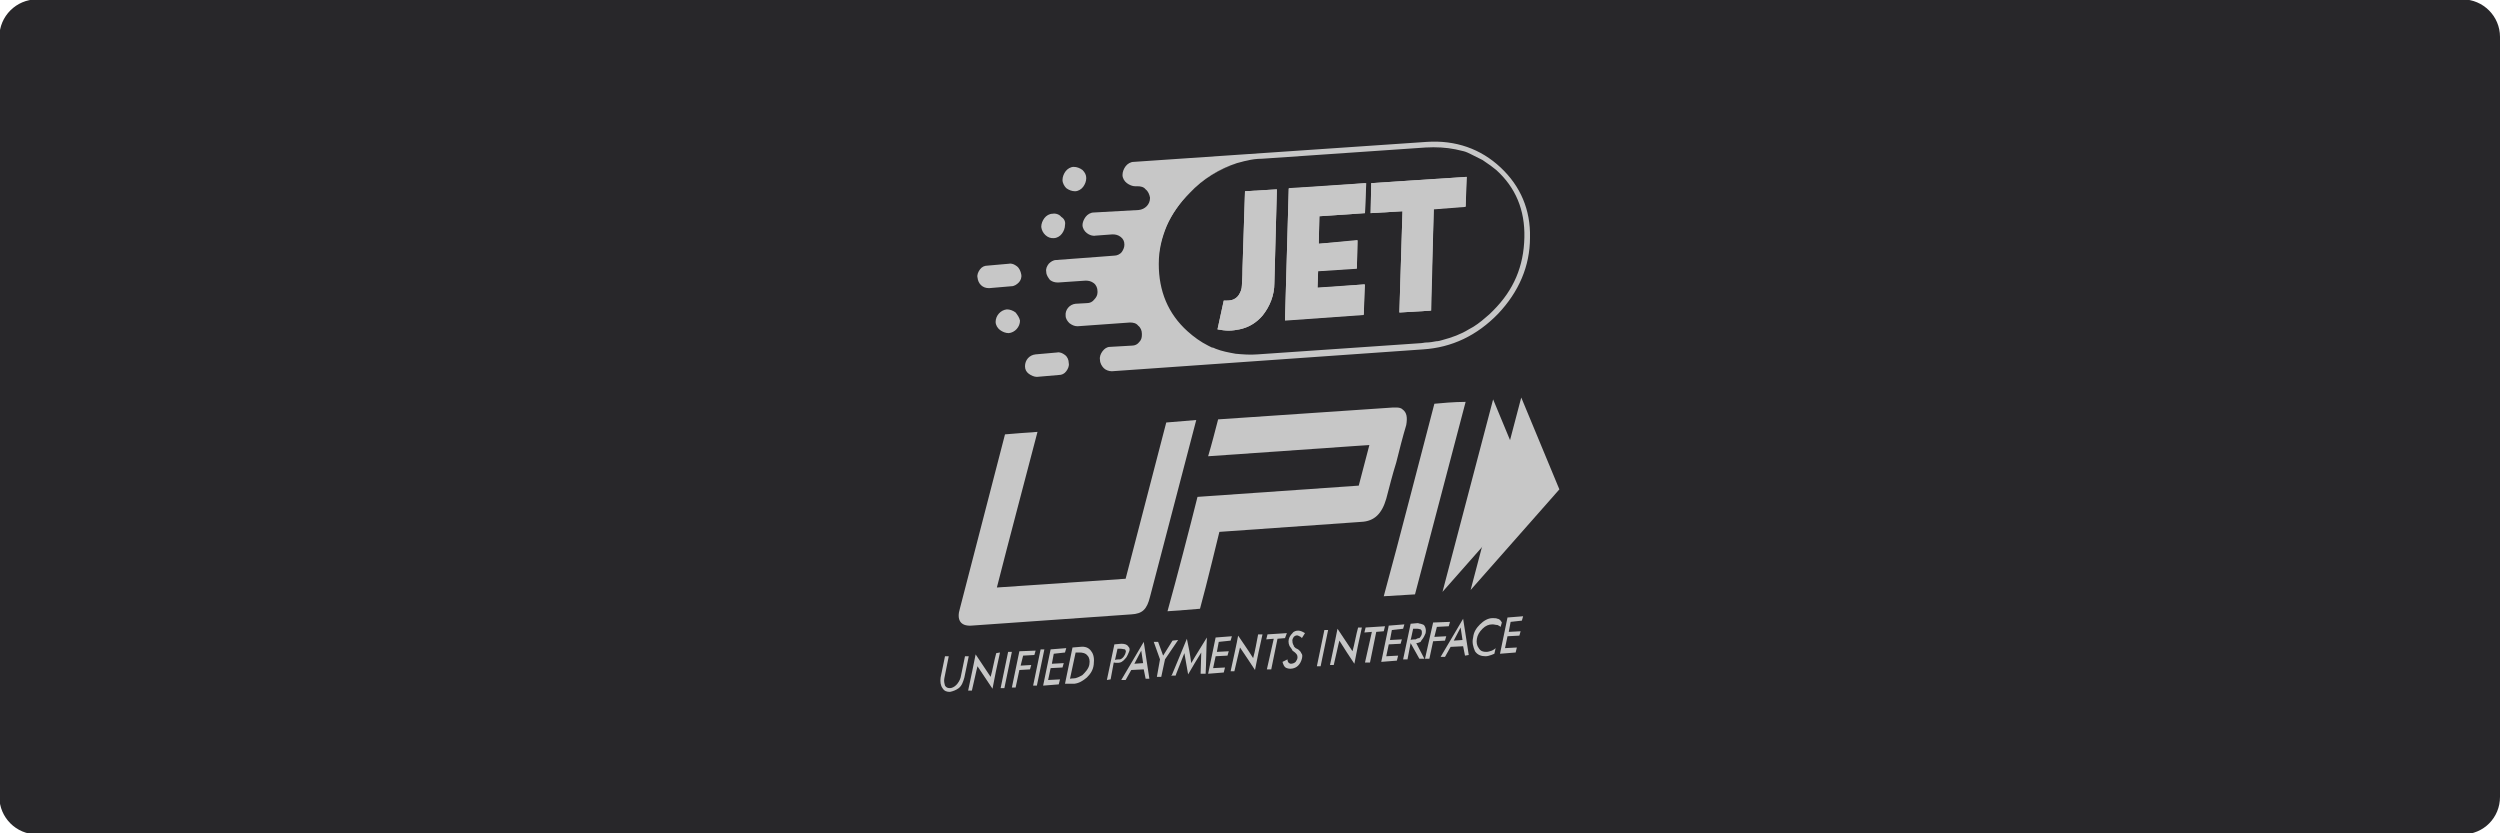 <?xml version="1.0" encoding="utf-8"?>
<!-- Generator: Adobe Illustrator 25.0.0, SVG Export Plug-In . SVG Version: 6.00 Build 0)  -->
<svg version="1.1"
	 id="svg2" sodipodi:docname="Deposit-Logo-Master-File_[D]Tom Horn-A-light-01.eps" xmlns:cc="http://creativecommons.org/ns#" xmlns:dc="http://purl.org/dc/elements/1.1/" xmlns:inkscape="http://www.inkscape.org/namespaces/inkscape" xmlns:rdf="http://www.w3.org/1999/02/22-rdf-syntax-ns#" xmlns:sodipodi="http://sodipodi.sourceforge.net/DTD/sodipodi-0.dtd" xmlns:svg="http://www.w3.org/2000/svg"
	 xmlns="http://www.w3.org/2000/svg" xmlns:xlink="http://www.w3.org/1999/xlink" x="0px" y="0px" viewBox="0 0 400 133.3"
	 style="enable-background:new 0 0 400 133.3;" xml:space="preserve">
<style type="text/css">
	.st0{fill:#232121;}
	.st1{fill-rule:evenodd;clip-rule:evenodd;fill:#28272A;}
	.st2{fill-rule:evenodd;clip-rule:evenodd;fill:#B1B1B0;}
	.st3{fill:#C7C7C7;}
	.st4{fill:#0B8041;}
	.st5{fill:#E87626;}
	.st6{fill:#FFFFFF;}
	.st7{fill:#007E36;}
	.st8{fill:#EBEBEC;}
	.st9{fill:#056F41;}
	.st10{fill:#586A6C;}
	.st11{fill:#7C7D7F;}
	.st12{fill:#C7C6C4;}
	.st13{fill:#70706E;}
	.st14{fill:#3E3E3C;}
</style>
<path class="st1" d="M394,133.5H5.9c-3.3,0-6-2.7-6-6V5.9c0-3.3,2.7-6,6-6H394c3.3,0,6,2.7,6,6v121.6
	C400,130.8,397.4,133.5,394,133.5z"/>
<g>
	<g>
		<g>
			<polygon class="st3" points="243.4,63.6 235.3,94.4 249.5,78.3 			"/>
			<polygon class="st3" points="238.9,63.9 230.8,94.7 245,78.6 			"/>
			<path class="st3" d="M186.6,67.6l-6.5,25L159.5,94c1.8-7.1,4.6-17.6,6.5-24.9c-1.7,0.1-3.9,0.3-5.2,0.4l-7.2,27.8
				c-0.6,1.9,0.1,2.9,1.8,2.8c8.6-0.6,17-1.2,25.6-1.8c1.8-0.1,2.5-0.8,3-2.8c2.4-9.2,5-19.1,7.4-28.3L186.6,67.6z"/>
			<path class="st3" d="M224.4,65.5c-0.3-0.3-0.8-0.3-1.1-0.3c-0.2,0-0.2,0-0.4,0c-9.3,0.6-18.7,1.3-28,1.9c-0.5,1.9-1,3.9-1.6,5.9
				l25.8-1.8l-1.7,6.5l-25.8,1.8c-1.2,4.8-3.3,12.9-4.8,18.3c1.8-0.1,3.8-0.3,5.2-0.4c1-3.6,3.1-12.3,3.1-12.3l22.7-1.6
				c2.1-0.1,3.3-1.3,4-3.7c0.5-1.9,1-3.9,1.6-5.8c0.5-2,1-4,1.6-6C225.2,66.8,225.1,66,224.4,65.5z"/>
			<path class="st3" d="M229.5,64.6c-2.3,8.7-5.5,21.3-8.1,30.8c1.5-0.1,3.5-0.2,5-0.3l8.1-30.8C232.7,64.3,230.5,64.5,229.5,64.6z"
				/>
			<g>
				<path class="st3" d="M239.6,99c-0.2-0.1-0.5-0.1-0.8-0.1c-0.7,0-1.4,0.4-2,1c-0.6,0.6-1,1.2-1.1,2.1c-0.2,0.8,0,1.5,0.3,2.2
					c0.4,0.6,1,0.8,1.7,0.8c0.3,0,0.6-0.1,0.9-0.2c0.2-0.1,0.3-0.1,0.5-0.2l0.2-0.9c-0.2,0.2-0.4,0.3-0.6,0.4
					c-0.3,0.1-0.6,0.2-0.9,0.2c-0.5,0-0.9-0.1-1.2-0.6c-0.3-0.4-0.4-0.9-0.3-1.5c0.1-0.6,0.4-1.1,0.9-1.6c0.5-0.5,1-0.7,1.6-0.7
					c0.3,0,0.5,0.1,0.8,0.1c0.2,0.1,0.4,0.2,0.5,0.3l0.2-0.7C240.1,99.2,239.8,99,239.6,99z"/>
				<path class="st3" d="M152,110.7c-0.5,0-0.9-0.1-1.2-0.6c-0.3-0.4-0.4-1-0.3-1.7l0.7-3.4l0.6,0l-0.7,3.5c-0.1,0.5,0,0.8,0.1,1.2
					c0.2,0.3,0.4,0.4,0.8,0.4c0.3,0,0.7-0.2,1-0.5c0.3-0.3,0.6-0.8,0.7-1.2l0.7-3.4l0.6,0l-0.7,3.4c-0.2,0.7-0.4,1.3-0.9,1.7
					C153,110.4,152.5,110.6,152,110.7z"/>
				<path class="st3" d="M161.3,104.3l-1.2,5.8l0.6,0l1.2-5.8L161.3,104.3z"/>
				<path class="st3" d="M166.5,103.9l-1.2,5.8l0.6,0l1.2-5.8L166.5,103.9z"/>
				<path class="st3" d="M211.9,100.8l-1.2,5.8l0.6,0l1.2-5.8L211.9,100.8z"/>
				<path class="st3" d="M163.1,104.2l-1.2,5.8l0.6,0l0.6-2.8l1.7-0.1l0.2-0.7l-1.7,0.1l0.4-1.6l1.8-0.1l0,0l0.2-0.7L163.1,104.2z"
					/>
				<path class="st3" d="M229.3,99.6l-1.3,5.8l0.7,0l0.6-2.8l1.9-0.1l0.2-0.7l-1.9,0.1l0.4-1.6l1.9-0.1l0,0l0.2-0.7L229.3,99.6z"/>
				<path class="st3" d="M196.9,102.5l0.2-0.7l-2.6,0.2l-1.2,5.8l2.5-0.2l0.2-0.8l-1.9,0.1l0.4-1.9l1.9-0.1l0.2-0.7l-1.9,0.1
					l0.3-1.6L196.9,102.5z"/>
				<path class="st3" d="M224.5,100.6l0.2-0.7l-2.5,0.2l-1.2,5.8l2.5-0.2l0.2-0.8l-1.9,0.1l0.4-1.9l1.9-0.1l0.2-0.7l-1.9,0.1
					l0.3-1.6L224.5,100.6z"/>
				<path class="st3" d="M170.4,104.4l0.2-0.7l-2.5,0.2l-1.2,5.8l2.5-0.2l0.2-0.8l-1.9,0.1l0.4-1.9l1.9-0.1l0.2-0.7l-1.9,0.1
					l0.3-1.6L170.4,104.4z"/>
				<path class="st3" d="M174.6,104.2c-0.4-0.6-1-0.8-1.8-0.7l-1.2,0.1l-1.2,5.8l1.5,0c0.8-0.1,1.4-0.5,2-1c0.6-0.6,1-1.2,1.1-2.1
					C175.1,105.4,175,104.7,174.6,104.2z M174.3,106.3c-0.1,0.7-0.7,1.3-1.1,1.7c-0.2,0.1-0.5,0.3-0.8,0.4c-0.4,0.2-0.8,0.1-1.2,0.2
					l0.9-4.2l0.6,0c0.5,0,1,0.1,1.3,0.5C174.3,105.2,174.4,105.7,174.3,106.3z"/>
				<path class="st3" d="M180.5,103.4c-0.2-0.3-0.6-0.4-1.1-0.4l-1.1,0.1l-1.2,5.7l0.6-0.1l0.5-2.7c0.4,0.1,1.1,0.1,1.4-0.2
					c0.2-0.1,0.4-0.4,0.6-0.6c0.2-0.3,0.3-0.6,0.4-0.8C180.8,104,180.8,103.7,180.5,103.4z M180.1,104.4c-0.1,0.5-0.5,1-0.9,1.1
					c-0.1,0-0.7,0-0.8,0.1l0.4-1.8l0.5,0c0.3,0,0.5,0.1,0.7,0.1C180.1,104,180.2,104.3,180.1,104.4z"/>
				<path class="st3" d="M227.7,102.1c0.2-0.3,0.3-0.6,0.4-0.8c0.1-0.5,0-0.9-0.2-1.2c-0.1-0.2-0.4-0.2-0.6-0.3
					c-0.2,0-0.3-0.1-0.5-0.1l-1.1,0.1l-1.2,5.7l0.7,0l0.5-2.6l1.4,2.5l0.8,0l-1.3-2.5c0.2,0,0.5-0.1,0.7-0.2
					C227.3,102.6,227.5,102.4,227.7,102.1z M226.5,102.3c-0.1,0-0.7,0-0.8,0.1l0.1-0.4l0.3-1.4l0.5,0c0.1,0,0.2,0,0.2,0
					c0.2,0,0.4,0.1,0.5,0.1l0.1,0.1c0.1,0.1,0.1,0.3,0.1,0.5c0,0.3-0.2,0.6-0.4,0.8C226.8,102.1,226.7,102.2,226.5,102.3z"/>
				<path class="st3" d="M183,102.7l-3.6,6.1l0.7,0l0.9-1.6l2-0.1l0.3,1.5l0.6,0L183,102.7z M181.5,106.2l1.1-2.1l0.3,2L181.5,106.2
					z"/>
				<path class="st3" d="M234.1,99l-3.6,6.1l0.7,0l0.9-1.6l2-0.1l0.3,1.5l0.6-0.1L234.1,99z M232.6,102.5l1.1-2.1l0.3,2L232.6,102.5
					z"/>
				<path class="st3" d="M185.1,108.3l0.5-2.8l-1-2.8l0.7,0l0.8,2.2l1.5-2.4l0.9-0.1l-2.1,3.1l-0.6,2.8L185.1,108.3z"/>
				<path class="st3" d="M202.7,107.1l1.1-4.9l-1.2,0.1l0.2-0.8l3.1-0.2l-0.3,0.8l-1.2,0.1l-1,4.9L202.7,107.1z"/>
				<path class="st3" d="M192.1,107.8c0-0.8,0.1-2.5,0.1-3.4c-0.7,1.1-1.4,2.3-2.1,3.5c-0.2-1.2-0.4-2.2-0.6-3.4
					c-0.4,1-1,2.5-1.3,3.3c0,0.1-0.1,0.2-0.1,0.3l-0.7,0c0-0.1,0.1-0.1,0.1-0.1c0.7-1.7,1.6-3.8,2.4-5.8c0.3,1.4,0.5,2.4,0.7,3.9
					c0.8-1.4,1.6-2.6,2.5-4.1c-0.1,1.8-0.1,4.1-0.2,5.8L192.1,107.8L192.1,107.8z"/>
				<path class="st3" d="M202,101.5c-0.4,1.7-0.9,4.1-1.2,5.7c-0.8-1.2-1.5-2.3-2.4-3.6c-0.2,0.7-0.6,2.6-0.9,3.8l-0.6,0
					c0.4-1.9,1-4.5,1.2-5.7c0.8,1.2,1.6,2.3,2.4,3.6c0.3-1,0.6-2.8,0.8-3.8L202,101.5z"/>
				<path class="st3" d="M218.4,106l1.1-4.9l-1.2,0.1l0.2-0.8l3.1-0.2l-0.2,0.8l-1.2,0.1l-1,4.9L218.4,106z"/>
				<path class="st3" d="M160,104.4c-0.4,1.7-0.9,4.2-1.2,5.8c-0.8-1.2-1.6-2.4-2.4-3.6c-0.2,0.7-0.6,2.7-0.9,3.9l-0.6,0
					c0.4-1.9,1-4.7,1.2-5.8c0.8,1.2,1.6,2.4,2.4,3.6c0.3-1,0.6-2.8,0.9-3.8L160,104.4z"/>
				<path class="st3" d="M217.9,100.4c-0.4,1.7-0.9,4.2-1.2,5.8c-0.8-1.2-1.6-2.4-2.4-3.7c-0.2,0.7-0.6,2.7-0.9,3.9l-0.6,0
					c0.4-1.9,1-4.7,1.2-5.8c0.8,1.2,1.6,2.4,2.4,3.6c0.3-1,0.6-2.8,0.9-3.8L217.9,100.4z"/>
				<path class="st3" d="M207,101.9c0.2-0.2,0.5-0.3,0.7-0.2c0.2,0.1,0.5,0.2,0.6,0.4l0.5-0.8c-0.5-0.3-0.8-0.4-1.1-0.4
					c-0.3,0-0.7,0.1-0.9,0.4c-0.3,0.3-0.5,0.6-0.6,1s0,1,0.3,1.3c0.1,0.1,0.1,0.2,0.2,0.3l0.1,0.2l0.4,0.3c0.3,0.3,0.4,0.4,0.4,0.8
					c0,0.3-0.2,0.5-0.3,0.7c-0.2,0.2-0.5,0.3-0.8,0.3c-0.4-0.1-0.5-0.4-0.5-0.7l-0.8,0.4c0.1,0.4,0.3,0.9,0.7,1
					c0.5,0.2,1.3,0.1,1.8-0.4c0.3-0.3,0.5-0.7,0.6-1.1c0.1-0.4,0.1-0.7-0.1-0.9c-0.1-0.3-0.3-0.4-0.5-0.6l-0.4-0.2l-0.2-0.2
					c-0.1-0.1-0.1-0.1-0.1-0.2s-0.1-0.1-0.1-0.2c-0.1-0.2-0.1-0.3-0.1-0.4C206.7,102.3,206.9,102.1,207,101.9z"/>
				<path class="st3" d="M243.5,99.3l0.2-0.7l-2.5,0.2l-1.2,5.8l2.5-0.2l0.2-0.8l-1.9,0.1l0.4-1.9l1.9-0.1l0.2-0.7l-1.9,0.1l0.3-1.6
					L243.5,99.3z"/>
			</g>
		</g>
	</g>
	<g id="Layer1_0_FILL_7_">
		<path class="st3" d="M240.1,26.8c-3.2-3-7.2-4.4-11.8-4.1l-46.9,3.2c-0.5,0-1,0.3-1.3,0.7c-0.3,0.4-0.5,0.9-0.5,1.4
			c0,0.5,0.3,1,0.7,1.3c0.4,0.3,0.9,0.5,1.3,0.5h0.4c0.5,0,1,0.1,1.3,0.5c0.4,0.3,0.6,0.8,0.7,1.3v0.1c0,1-0.8,1.8-1.8,1.9L175,34
			c-0.5,0-1,0.3-1.3,0.7c-0.3,0.4-0.5,0.9-0.5,1.3c0,0.5,0.3,1,0.7,1.3c0.4,0.3,0.9,0.5,1.4,0.4l2.7-0.2c0.5,0,0.9,0.1,1.3,0.4
			c0.4,0.3,0.6,0.7,0.6,1.2c0,0,0,0.1,0,0.1c0,0.4-0.2,0.8-0.4,1.1c-0.3,0.4-0.8,0.6-1.2,0.6l-2.6,0.2v0l-6.7,0.5
			c-0.5,0-0.9,0.3-1.2,0.6c-0.3,0.4-0.5,0.8-0.4,1.3c0,0.5,0.3,0.9,0.6,1.3c0.4,0.3,0.8,0.4,1.3,0.4l4.4-0.3c0.5,0,0.9,0.1,1.3,0.4
			c0.4,0.3,0.6,0.8,0.6,1.3c0,0,0,0.1,0,0.2c0,0.4-0.2,0.8-0.5,1.1c-0.3,0.4-0.7,0.6-1.2,0.6l-1.8,0.1c-1,0.1-1.7,1-1.6,1.9
			c0,0.5,0.3,0.9,0.6,1.2c0.4,0.3,0.8,0.5,1.3,0.5l8.4-0.6c0.5,0,1,0.1,1.3,0.5c0.4,0.3,0.6,0.8,0.6,1.3c0,0,0,0.1,0,0.2
			c0,0.4-0.1,0.8-0.4,1.1c-0.3,0.4-0.7,0.6-1.2,0.6l-3.5,0.2c-0.5,0-0.9,0.3-1.2,0.7c-0.3,0.4-0.5,0.9-0.4,1.4c0,0.5,0.3,1,0.6,1.3
			c0.3,0.3,0.8,0.5,1.3,0.5l49.8-3.5c4.6-0.3,8.6-2.2,12-5.7c3.3-3.5,5.1-7.6,5.1-12.2C244.9,33.6,243.3,29.8,240.1,26.8z
			 M238.9,49.7c-0.4,0.4-0.8,0.8-1.2,1.1c-0.8,0.7-1.7,1.4-2.7,1.9c-1.3,0.8-2.7,1.3-4.2,1.7c-0.3,0.1-0.7,0.2-1,0.2
			c-0.5,0.1-1.1,0.2-1.6,0.2c-0.3,0-0.6,0.1-0.8,0.1l-26.2,1.8c-1.2,0.1-2.4,0-3.5-0.1c-1.1-0.2-2.2-0.4-3.2-0.8
			c-0.2-0.1-0.4-0.2-0.6-0.2c-0.2-0.1-0.4-0.2-0.6-0.3c0,0,0,0,0,0c-1.2-0.6-2.3-1.4-3.3-2.3c-3.1-2.8-4.6-6.4-4.6-10.8
			c0-2.2,0.5-4.2,1.3-6.1c0.8-1.9,2.1-3.7,3.7-5.3c2.1-2.2,4.7-3.8,7.5-4.7c0.5-0.1,1-0.3,1.6-0.4c0.8-0.2,1.6-0.3,2.4-0.3h0
			l26.2-1.8c1.7-0.1,3.3,0,4.8,0.3c0.4,0.1,0.8,0.2,1.3,0.3c0,0,0,0,0,0c0.4,0.1,0.8,0.3,1.2,0.5c0,0,0,0,0,0
			c0.4,0.2,0.8,0.4,1.2,0.6c0,0,0,0,0,0c0.2,0.1,0.4,0.2,0.6,0.3c0.4,0.3,0.9,0.6,1.3,0.9c0.3,0.2,0.6,0.5,0.9,0.7
			c3.1,2.8,4.6,6.4,4.5,10.8C243.8,42.6,242.2,46.4,238.9,49.7z M173.2,27.2c-0.4-0.3-0.9-0.5-1.4-0.5c-0.5,0-1,0.3-1.3,0.7
			c-0.3,0.4-0.5,0.9-0.5,1.4c0,0.5,0.3,1,0.6,1.3c0.4,0.3,0.9,0.5,1.4,0.5c0.5,0,1-0.3,1.3-0.7c0.3-0.4,0.5-0.9,0.5-1.4
			C173.8,28,173.6,27.6,173.2,27.2z M169.8,34.7c-0.3-0.4-0.9-0.6-1.4-0.5c-0.5,0-1,0.3-1.3,0.7c-0.3,0.4-0.5,0.9-0.5,1.4
			c0.1,1,1,1.9,2,1.8c0.5,0,1-0.3,1.3-0.7c0.3-0.4,0.5-0.9,0.5-1.4C170.5,35.5,170.3,35,169.8,34.7z M162.7,42.6
			c-0.4-0.3-0.8-0.5-1.3-0.4l-3.4,0.3c-0.5,0-0.9,0.2-1.2,0.6c-0.3,0.4-0.5,0.9-0.4,1.3c0.1,1,0.8,1.7,1.8,1.7h0.1l3.5-0.3
			c0.5,0,0.9-0.3,1.2-0.6c0.3-0.3,0.5-0.8,0.4-1.3C163.3,43.4,163.1,42.9,162.7,42.6z M170.4,56.8c-0.4-0.3-0.8-0.5-1.3-0.4
			l-3.4,0.3c-1,0.1-1.7,0.9-1.7,1.9c0,0.5,0.2,0.9,0.6,1.2c0.4,0.3,0.9,0.5,1.3,0.5l3.5-0.3c0.5,0,0.9-0.2,1.2-0.6
			c0.3-0.4,0.5-0.9,0.4-1.3C171,57.6,170.8,57.1,170.4,56.8z M162.5,50c-0.4-0.3-0.9-0.5-1.4-0.5c-1,0.1-1.8,1-1.8,2
			c0,0.5,0.3,1,0.7,1.3c0.4,0.3,0.9,0.5,1.4,0.5c1-0.1,1.8-1,1.8-2C163.1,50.8,162.8,50.4,162.5,50z"/>
		<path class="st3" d="M189.8,53.1c1,0.9,2.2,1.7,3.3,2.3C191.9,54.8,190.8,54,189.8,53.1c-3.1-2.8-4.6-6.3-4.6-10.5v-0.3
			c0.1-4.3,1.7-8.1,5-11.4c2.1-2.2,4.7-3.8,7.6-4.7c-2.8,0.9-5.5,2.5-7.5,4.7c-1.6,1.6-2.8,3.4-3.7,5.3c-0.8,1.9-1.3,3.9-1.3,6.1
			C185.2,46.7,186.7,50.3,189.8,53.1z"/>
		<path class="st3" d="M199.2,30.6l5.1-0.3l-0.4,15c0,1.9-0.7,3.7-1.9,5.2c-0.9,1.1-2.2,1.9-3.7,2.2c-0.5,0.1-1.1,0.2-1.7,0.2
			c-0.6,0-1.2-0.1-1.8-0.2l1-4.6c0,0,0,0,0.1,0c0.4,0,0.8,0,1.2-0.1c0.4-0.1,0.9-0.4,1.1-0.8c0.3-0.4,0.5-1,0.5-1.5
			c0-0.3,0.1-1.2,0.1-2.7L199.2,30.6z"/>
		<polygon class="st3" points="206.2,30.2 218.6,29.3 218.4,34.1 211.1,34.6 211,39 217.2,38.5 217.1,43 210.9,43.4 210.8,46.1 
			218.3,45.5 218.2,50.4 205.6,51.3 		"/>
		<path class="st3" d="M228,23.8l-26.2,1.8L228,23.8c1.7-0.1,3.3,0,4.8,0.3C231.2,23.8,229.6,23.7,228,23.8z"/>
		<polygon class="st3" points="219.4,29.3 234.7,28.3 234.5,33 229.4,33.4 229,49.7 223.9,50 224.4,33.8 219.3,34.1 		"/>
	</g>
	<g id="Layer0_0_FILL_7_">
		<path class="st3" d="M219.4,29.3l-0.1,4.8l5.1-0.3L223.9,50l5-0.3l0.5-16.2l5.1-0.4l0.1-4.8L219.4,29.3z M199.2,30.6L198.8,43
			c0,1.5-0.1,2.4-0.1,2.7c0,0.5-0.2,1-0.5,1.5c-0.3,0.4-0.7,0.7-1.1,0.8c-0.4,0.1-0.8,0.1-1.2,0.1c0,0,0,0-0.1,0l-1,4.6
			c0.6,0.1,1.2,0.2,1.8,0.2c0.6,0,1.1-0.1,1.7-0.2c1.5-0.3,2.7-1.1,3.7-2.2c1.2-1.5,1.9-3.3,1.9-5.2l0.4-15L199.2,30.6z M218.4,34.1
			l0.1-4.8l-12.3,0.8l-0.6,21.1l12.6-0.9l0.2-4.8l-7.6,0.5l0.1-2.7l6.2-0.4l0.1-4.5L211,39l0.1-4.4L218.4,34.1z"/>
	</g>
</g>
</svg>
